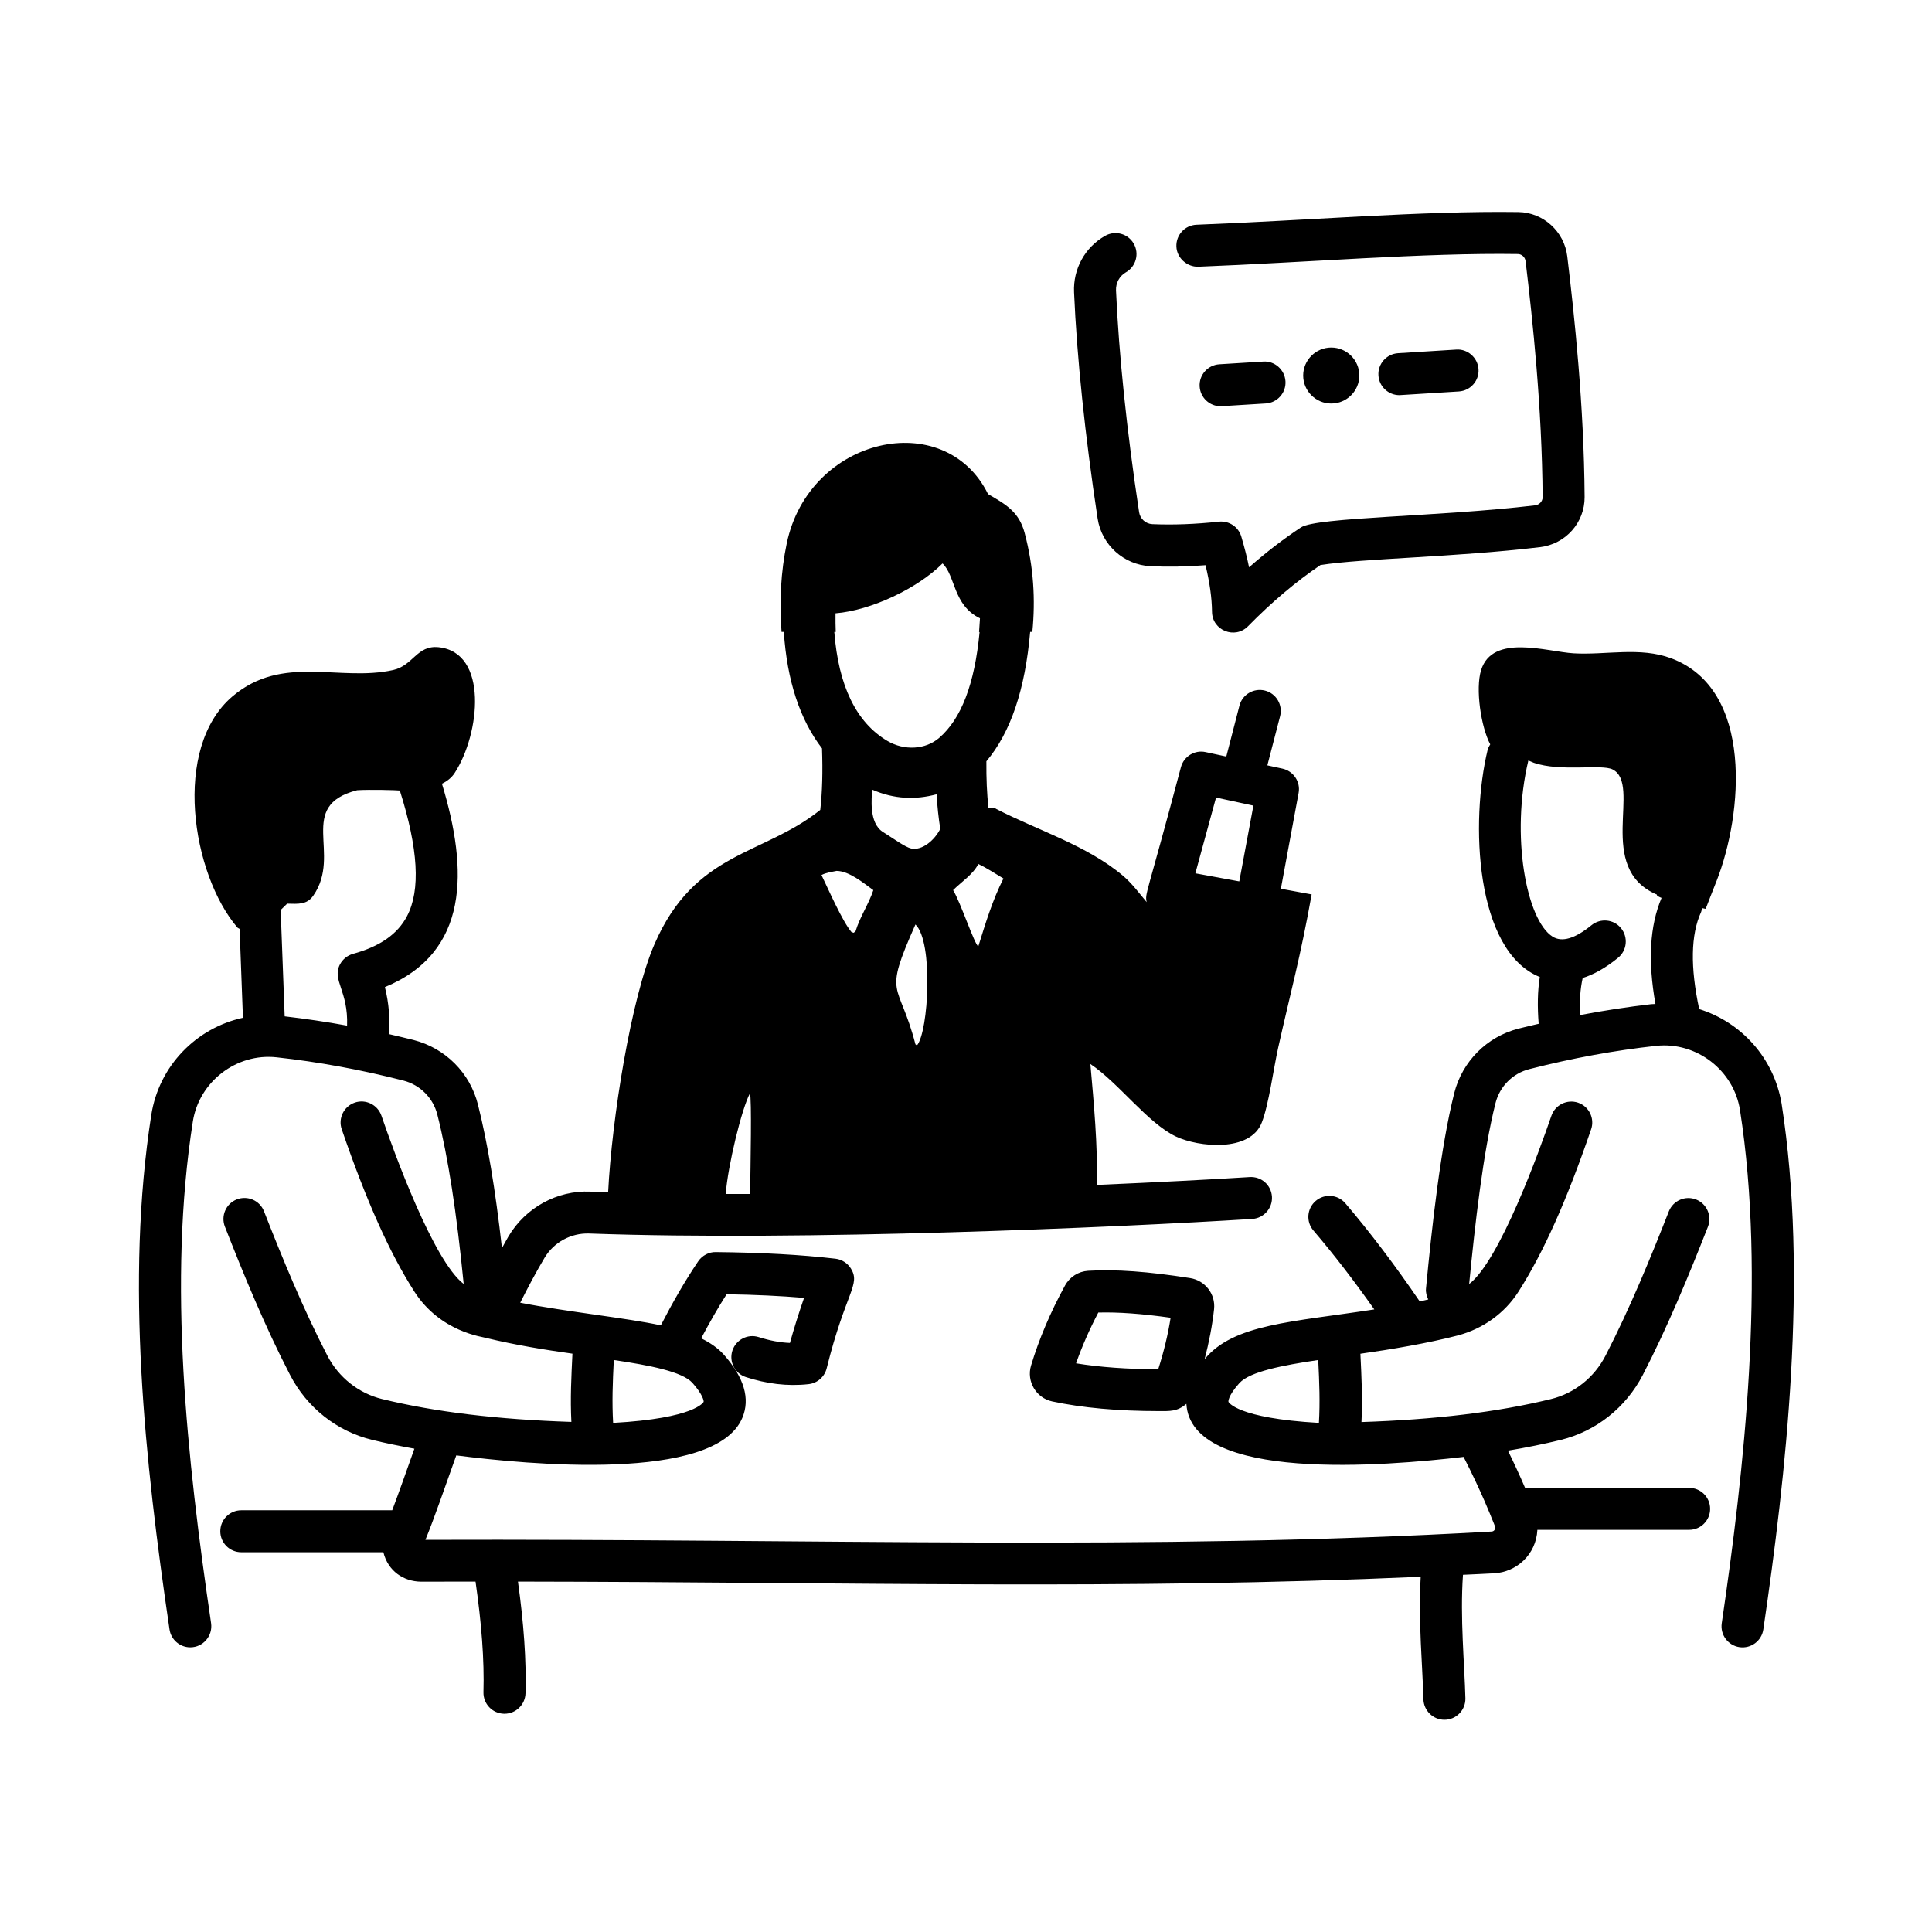 <?xml version="1.0" encoding="UTF-8"?>
<svg width="1200pt" height="1200pt" version="1.1" viewBox="0 0 1200 1200" xmlns="http://www.w3.org/2000/svg">
 <path d="m1055.4 626.76c-5.578-25.969-5.25-46.219 1.125-60.141 0.375-0.844 0.422-1.734 0.609-2.578 1.406 0.281 2.297 0.469 2.297 0.469 1.781-4.734 4.031-10.359 6.844-17.531 16.125-41.156 23.297-118.83-28.266-138.1-19.453-7.266-40.5-1.922-60.609-3.094-16.453-0.984-50.391-12.422-57.469 10.453-3.609 11.578-0.094 35.25 5.672 46.078-0.609 1.078-1.266 2.109-1.594 3.375-10.828 44.672-7.828 124.92 32.391 141.14-1.406 8.719-1.547 18.422-0.703 29.062-4.172 0.984-8.344 1.922-12.516 3-19.688 5.016-34.969 20.391-39.938 40.078-8.438 33.609-13.828 82.547-17.531 121.4-0.234 2.438 0.422 4.688 1.406 6.75-1.781 0.375-3.516 0.844-5.297 1.219-14.953-21.938-30.797-42.938-46.219-60.984-4.688-5.484-12.891-6.141-18.375-1.453s-6.141 12.891-1.453 18.375c12.562 14.672 25.406 31.406 37.828 49.031-51.141 7.875-87.469 9-105.38 30.891 2.766-10.641 4.781-21.047 5.859-31.078 0.984-9.328-5.531-17.766-14.812-19.266-26.25-4.125-46.406-5.578-63.375-4.547-6.094 0.375-11.484 3.797-14.438 9.234-9.047 16.547-16.125 33.234-21.047 49.594-2.953 9.797 3.094 20.156 13.125 22.312 18.609 3.984 40.875 6 66.234 6 6.844 0 11.438 0.375 17.109-4.5 2.906 48.938 123.79 38.578 172.18 32.953 11.156 21.75 17.672 38.578 17.25 37.547 2.438 6.047 2.906 6.328 2.062 7.688-0.328 0.516-0.891 1.078-1.922 1.125-213.14 12.094-414.94 4.359-662.21 5.156 5.766-14.109 11.438-30.891 19.172-52.453 43.406 5.578 160.69 17.062 177.66-23.297 5.016-11.906 1.125-25.078-11.578-39.375-3.703-4.078-8.438-7.312-13.969-10.031 5.016-9.516 10.266-18.75 15.797-27.375 17.719 0.281 33.609 1.031 48.094 2.25-3.422 9.891-6.328 19.172-8.766 27.984-6.188-0.234-12.562-1.453-19.359-3.609-6.891-2.203-14.203 1.594-16.406 8.438s1.594 14.203 8.438 16.406c12.703 4.078 25.547 5.859 38.953 4.359 5.438-0.609 9.891-4.547 11.203-9.844 11.812-47.531 21.188-51.797 15.094-61.875-2.109-3.422-5.625-5.719-9.609-6.188-21.375-2.484-45.703-3.844-74.391-4.125-4.125-0.141-8.484 2.109-10.922 5.766-8.297 12.281-15.984 25.734-23.203 39.75-20.578-4.5-58.359-8.391-87.328-14.062 4.828-9.562 9.797-18.984 15.141-27.938 5.766-9.656 16.406-15.375 27.516-15.047 133.22 4.828 327.79-3.797 412.03-9.047 7.172-0.469 12.656-6.656 12.234-13.828-0.469-7.172-6.469-12.609-13.828-12.188-24 1.5-56.953 3.234-94.922 4.875 0.562-24.844-1.875-50.531-4.031-75.094 17.719 11.859 35.578 36.703 53.156 45.047 13.969 6.609 46.078 9.938 53.297-8.672 4.359-11.109 7.312-33.516 10.172-46.406 7.688-34.453 13.781-56.016 20.812-95.297l-19.125-3.516 11.016-59.484c1.312-6.938-3.188-13.641-10.078-15.141l-9.328-2.016 7.922-30.562c1.781-6.984-2.391-14.109-9.375-15.891-6.938-1.781-14.109 2.391-15.891 9.375l-8.156 31.594-12.844-2.766c-6.75-1.5-13.5 2.625-15.328 9.328-21.703 81.844-22.453 78.141-21.281 83.859-4.781-5.719-9.188-11.719-14.859-16.5-22.406-18.844-52.875-28.078-78.703-41.438-0.047-0.328-1.922-0.562-4.734-0.75-0.938-8.625-1.359-18.188-1.266-28.781 15.141-18.047 24.047-44.578 27.188-80.391h1.359c1.969-19.875 0.844-40.266-4.781-61.453-3.516-13.219-11.766-17.766-22.734-24.141-27-54.469-111.23-35.484-125.02 30.609-3.656 17.484-4.688 36.234-3.234 54.984h1.406c2.016 30.328 9.984 54.469 23.719 72.375 0.516 14.344 0.188 27.047-1.078 38.203-35.578 28.547-77.906 25.453-103.03 83.531-14.531 33.562-26.438 108.38-28.734 153.94-3.703-0.094-7.406-0.234-11.016-0.375-20.625-0.891-40.219 9.891-50.859 27.75-1.406 2.391-2.719 4.922-4.078 7.312-4.125-36.656-8.953-65.484-14.906-89.156-4.922-19.688-20.25-35.016-39.938-40.078-5.156-1.312-10.312-2.484-15.469-3.703 0.891-9.281 0.141-18.984-2.391-29.156 52.453-21.656 51.797-72.516 35.438-126.32 3.188-1.547 6-3.703 7.922-6.703 15.844-24.422 21.047-75-10.125-78.094-13.406-1.312-15.609 11.344-28.031 14.156-33.375 7.5-68.672-10.078-99.844 16.359-37.734 32.016-25.312 110.48 3.094 143.68 0.422 0.375 0.891 0.469 1.312 0.75l2.062 55.219c-28.875 6.328-52.172 29.672-56.953 60.516-16.078 103.22-4.078 214.5 11.344 319.36 0.938 6.469 6.516 11.156 12.891 11.156 7.969 0 14.062-7.078 12.938-14.953-15.094-102.84-26.953-211.78-11.344-311.58 3.844-24.75 27.047-42.703 52.078-39.938 25.828 2.812 52.312 7.688 78.703 14.438 10.406 2.672 18.469 10.781 21.094 21.141 6.703 26.531 11.906 60.141 16.359 105.19-18.891-14.438-43.406-82.125-51.094-104.53-2.344-6.797-9.797-10.453-16.547-8.109-6.797 2.344-10.453 9.75-8.109 16.547 15.281 44.484 29.578 76.5 45.047 100.73 16.266 25.453 42.938 28.219 44.484 28.875 18.375 4.453 36.703 7.406 53.766 9.797-0.703 14.531-1.406 27.891-0.656 42.375-45.844-1.5-84.516-6.141-117.61-14.203-14.531-3.562-26.953-13.406-33.984-27-15.141-29.297-27.844-60.375-39.328-89.625-2.625-6.703-10.172-9.984-16.922-7.359-6.703 2.625-9.984 10.219-7.359 16.922 11.719 29.906 24.75 61.734 40.453 92.062 10.5 20.344 29.109 35.062 51 40.359 8.391 2.062 17.203 3.844 26.25 5.484-4.828 13.594-9.469 26.812-13.781 38.25h-93.75c-7.219 0-13.031 5.859-13.031 13.031 0 7.219 5.859 13.031 13.031 13.031h88.266c2.859 11.719 12.562 18.141 23.25 18.281 11.484-0.047 22.688-0.047 33.984-0.047 3.75 26.016 5.484 48.703 4.922 68.672-0.188 7.219 5.484 13.219 12.703 13.406h0.375c7.031 0 12.844-5.625 13.031-12.703 0.562-20.484-1.078-43.453-4.688-69.375 210.14 0.281 374.11 5.297 560.72-3-1.594 27.75 1.219 56.391 1.688 76.078 0.188 7.078 6 12.75 13.031 12.75 7.359 0 13.219-6.047 13.031-13.359-0.516-21-3.375-50.016-1.5-76.688 6.516-0.328 12.938-0.562 19.453-0.938 13.641-0.75 25.969-11.438 26.766-27h94.266c7.219 0 13.031-5.859 13.031-13.031 0-7.219-5.859-13.031-13.031-13.031h-101.91c-3.234-7.547-6.797-15.281-10.641-23.109 11.438-1.922 22.359-4.125 32.766-6.656 21.891-5.344 40.453-20.062 51-40.359 15.656-30.281 28.688-62.156 40.453-92.062 2.625-6.703-0.656-14.25-7.359-16.922-6.703-2.625-14.25 0.656-16.922 7.359-11.484 29.25-24.234 60.375-39.328 89.625-7.031 13.641-19.406 23.484-33.984 27-33.188 8.109-72.047 12.75-117.61 14.25 0.75-14.391 0.047-27.844-0.656-42.422 18.656-2.625 42.141-6.562 60.422-11.344 15.797-4.172 29.25-13.875 37.828-27.328 15.469-24.281 29.812-56.297 45.047-100.73 2.344-6.797-1.312-14.25-8.109-16.547-6.75-2.297-14.203 1.312-16.547 8.109-7.688 22.406-32.203 90.141-51.094 104.53 3.609-37.031 8.672-81.844 16.359-112.36 2.625-10.406 10.688-18.516 21.094-21.141 26.391-6.75 52.875-11.625 78.703-14.438 25.031-2.719 48.234 15.188 52.078 39.938 16.172 103.73 2.438 224.81-11.344 318.74-1.031 7.125 3.891 13.734 11.016 14.812 7.266 1.031 13.781-3.984 14.812-11.016 14.062-95.719 28.078-219.37 11.344-326.58-4.781-28.5-25.172-50.625-51.188-58.734zm-336 223.69c-19.172 0-36.281-1.266-51.047-3.656 3.656-10.406 8.297-21 13.828-31.547 12.375-0.328 26.859 0.703 44.906 3.234-1.594 10.266-4.172 20.953-7.688 31.969zm35.906-355.08 23.203 5.016-8.766 47.062-27.281-5.016zm-213.61-4.922c13.828 6.047 27.047 6.375 40.031 2.906 0.469 7.641 1.219 14.766 2.297 21.469-3.422 6.891-11.203 13.688-18.094 12.188-3.75-0.844-10.922-6.141-17.531-10.266-8.953-5.625-6.891-21.516-6.703-26.297zm27.844 158.9-0.938-0.703c-10.453-40.312-20.484-28.359 0-74.438 11.25 10.734 8.156 66.469 0.938 75.141zm-49.922-108.42c7.828 0.047 16.781 7.594 22.828 11.953-2.953 8.859-8.297 16.5-11.062 25.594l-1.172 0.891-1.312-0.422c-5.484-6.281-14.672-27.188-18.656-35.438 2.766-1.5 6.281-1.922 9.375-2.578zm103.64 4.734c-6.703 13.125-11.25 28.125-15.609 42.141-2.297-0.938-11.016-27.375-15.656-34.922 5.016-5.016 12.516-9.844 15.656-16.266 5.344 2.578 10.5 6 15.609 9.047zm-104.3-164.72c21.984-1.781 50.859-15.375 66.469-30.984 8.109 7.641 6.469 25.969 23.25 34.078-0.141 2.719-0.328 5.578-0.562 8.531h0.328c-3.094 32.25-11.344 53.859-25.078 65.719-8.484 7.359-21.75 8.109-32.25 1.875-19.359-11.484-30.328-34.312-32.906-67.641h0.891c-0.141-3.656-0.188-7.5-0.141-11.578zm-53.156 298.13c1.172 3.141 0.375 44.438 0.094 62.531-5.062 0-10.125 0.047-15.141 0 1.359-17.719 9.891-52.875 15.047-62.531zm-271.22-122.76c18.094-25.969-10.781-55.734 27.234-65.484 7.734-0.516 24.844-0.047 26.531 0.188 11.438 36.141 12.984 61.828 4.453 78.047-5.859 11.156-16.781 18.797-33.516 23.391-3.516 0.984-6.469 3.375-8.156 6.609-5.016 9.797 5.25 16.312 4.453 37.969-13.031-2.391-25.969-4.266-38.766-5.766l-2.484-66.047c1.359-1.312 2.672-2.625 4.031-3.938 6.703 0.141 12.234 0.797 16.219-4.969zm186.24 327.47c-0.75-12.797-0.281-24.938 0.422-39.047 22.219 3.281 42.469 7.172 48.844 14.203 6.656 7.5 7.125 11.344 6.938 11.812-0.047 0.047-5.062 10.219-56.203 13.031zm382.18-13.078c0-0.047-0.562-3.422 6.844-11.672 6.469-7.078 26.719-11.016 48.938-14.297 0.703 14.109 1.172 26.25 0.422 39.047-51.188-2.906-56.156-12.984-56.203-13.078zm218.44-240.24c-0.469-8.766 0.094-16.312 1.594-23.016 6.656-2.109 13.969-6 21.984-12.562 5.578-4.547 6.375-12.797 1.828-18.375s-12.75-6.375-18.375-1.828c-10.219 8.344-18.328 10.734-24.141 7.078-16.172-10.172-26.203-62.531-15.047-109.41l3.328 1.406c16.734 5.812 42.094 0.656 49.031 4.172 18.375 9.375-11.016 61.312 27.469 77.719-0.234 0.609 0.938 1.312 2.906 2.062-7.312 17.297-8.578 39-3.797 65.859-0.891 0.047-1.781 0.047-2.672 0.141-14.531 1.688-29.297 3.938-44.109 6.75z"/>
 <path d="m699.32 169.13c6.234-3.562 8.438-11.531 4.875-17.766-3.562-6.281-11.531-8.438-17.812-4.875-12.516 7.125-19.922 20.531-19.266 35.062 1.734 40.312 6.797 88.875 14.625 140.48 2.484 16.359 16.266 28.828 32.766 29.625 10.781 0.516 22.312 0.328 34.266-0.609 2.578 10.641 3.938 20.344 4.031 28.922 0.094 11.625 14.25 17.25 22.359 9 14.672-14.953 29.812-27.75 45-38.016 26.719-4.172 83.016-4.781 136.31-11.109 15.938-1.875 27.844-15.234 27.75-31.125-0.375-57-6.328-112.64-10.781-149.58-1.875-15.375-14.906-27.188-30.281-27.422-59.953-0.844-130.55 5.203-199.97 7.875-7.219 0.281-12.797 6.328-12.516 13.547s6.75 12.703 13.547 12.516c66.609-2.578 140.68-8.766 198.56-7.875 2.438 0.047 4.5 1.969 4.781 4.453 4.359 36.281 10.219 90.938 10.594 146.63 0 2.484-2.062 4.734-4.734 5.016-60.469 7.172-135.56 7.266-145.36 13.688-10.875 7.172-21.656 15.469-32.25 24.797-1.219-6.094-2.859-12.422-4.828-19.125-1.781-6.047-7.641-9.891-13.922-9.234-14.672 1.594-28.547 2.109-41.344 1.547-4.125-0.188-7.594-3.328-8.203-7.453-7.688-50.719-12.609-98.344-14.344-137.72-0.188-4.641 2.156-8.953 6.141-11.25z"/>
 <path d="m786.24 250.6c7.172-0.469 12.656-6.656 12.188-13.828s-6.75-12.703-13.828-12.188l-27.281 1.688c-7.172 0.469-12.656 6.656-12.188 13.828 0.422 6.938 6.188 12.234 13.031 12.234 0.609 0 9.188-0.562 28.078-1.734z"/>
 <path d="m906.14 243.14c7.172-0.469 12.656-6.656 12.188-13.828s-6.797-12.703-13.828-12.188l-36.141 2.25c-7.172 0.469-12.656 6.656-12.188 13.828 0.422 6.891 6.188 12.234 13.031 12.234 0.609-0.047 4.078-0.281 36.938-2.297z"/>
 <path d="m826.87 250.64c9.609 0 17.438-7.828 17.438-17.391 0-9.609-7.828-17.391-17.438-17.391s-17.438 7.828-17.438 17.391 7.828 17.391 17.438 17.391z"/>
</svg>
